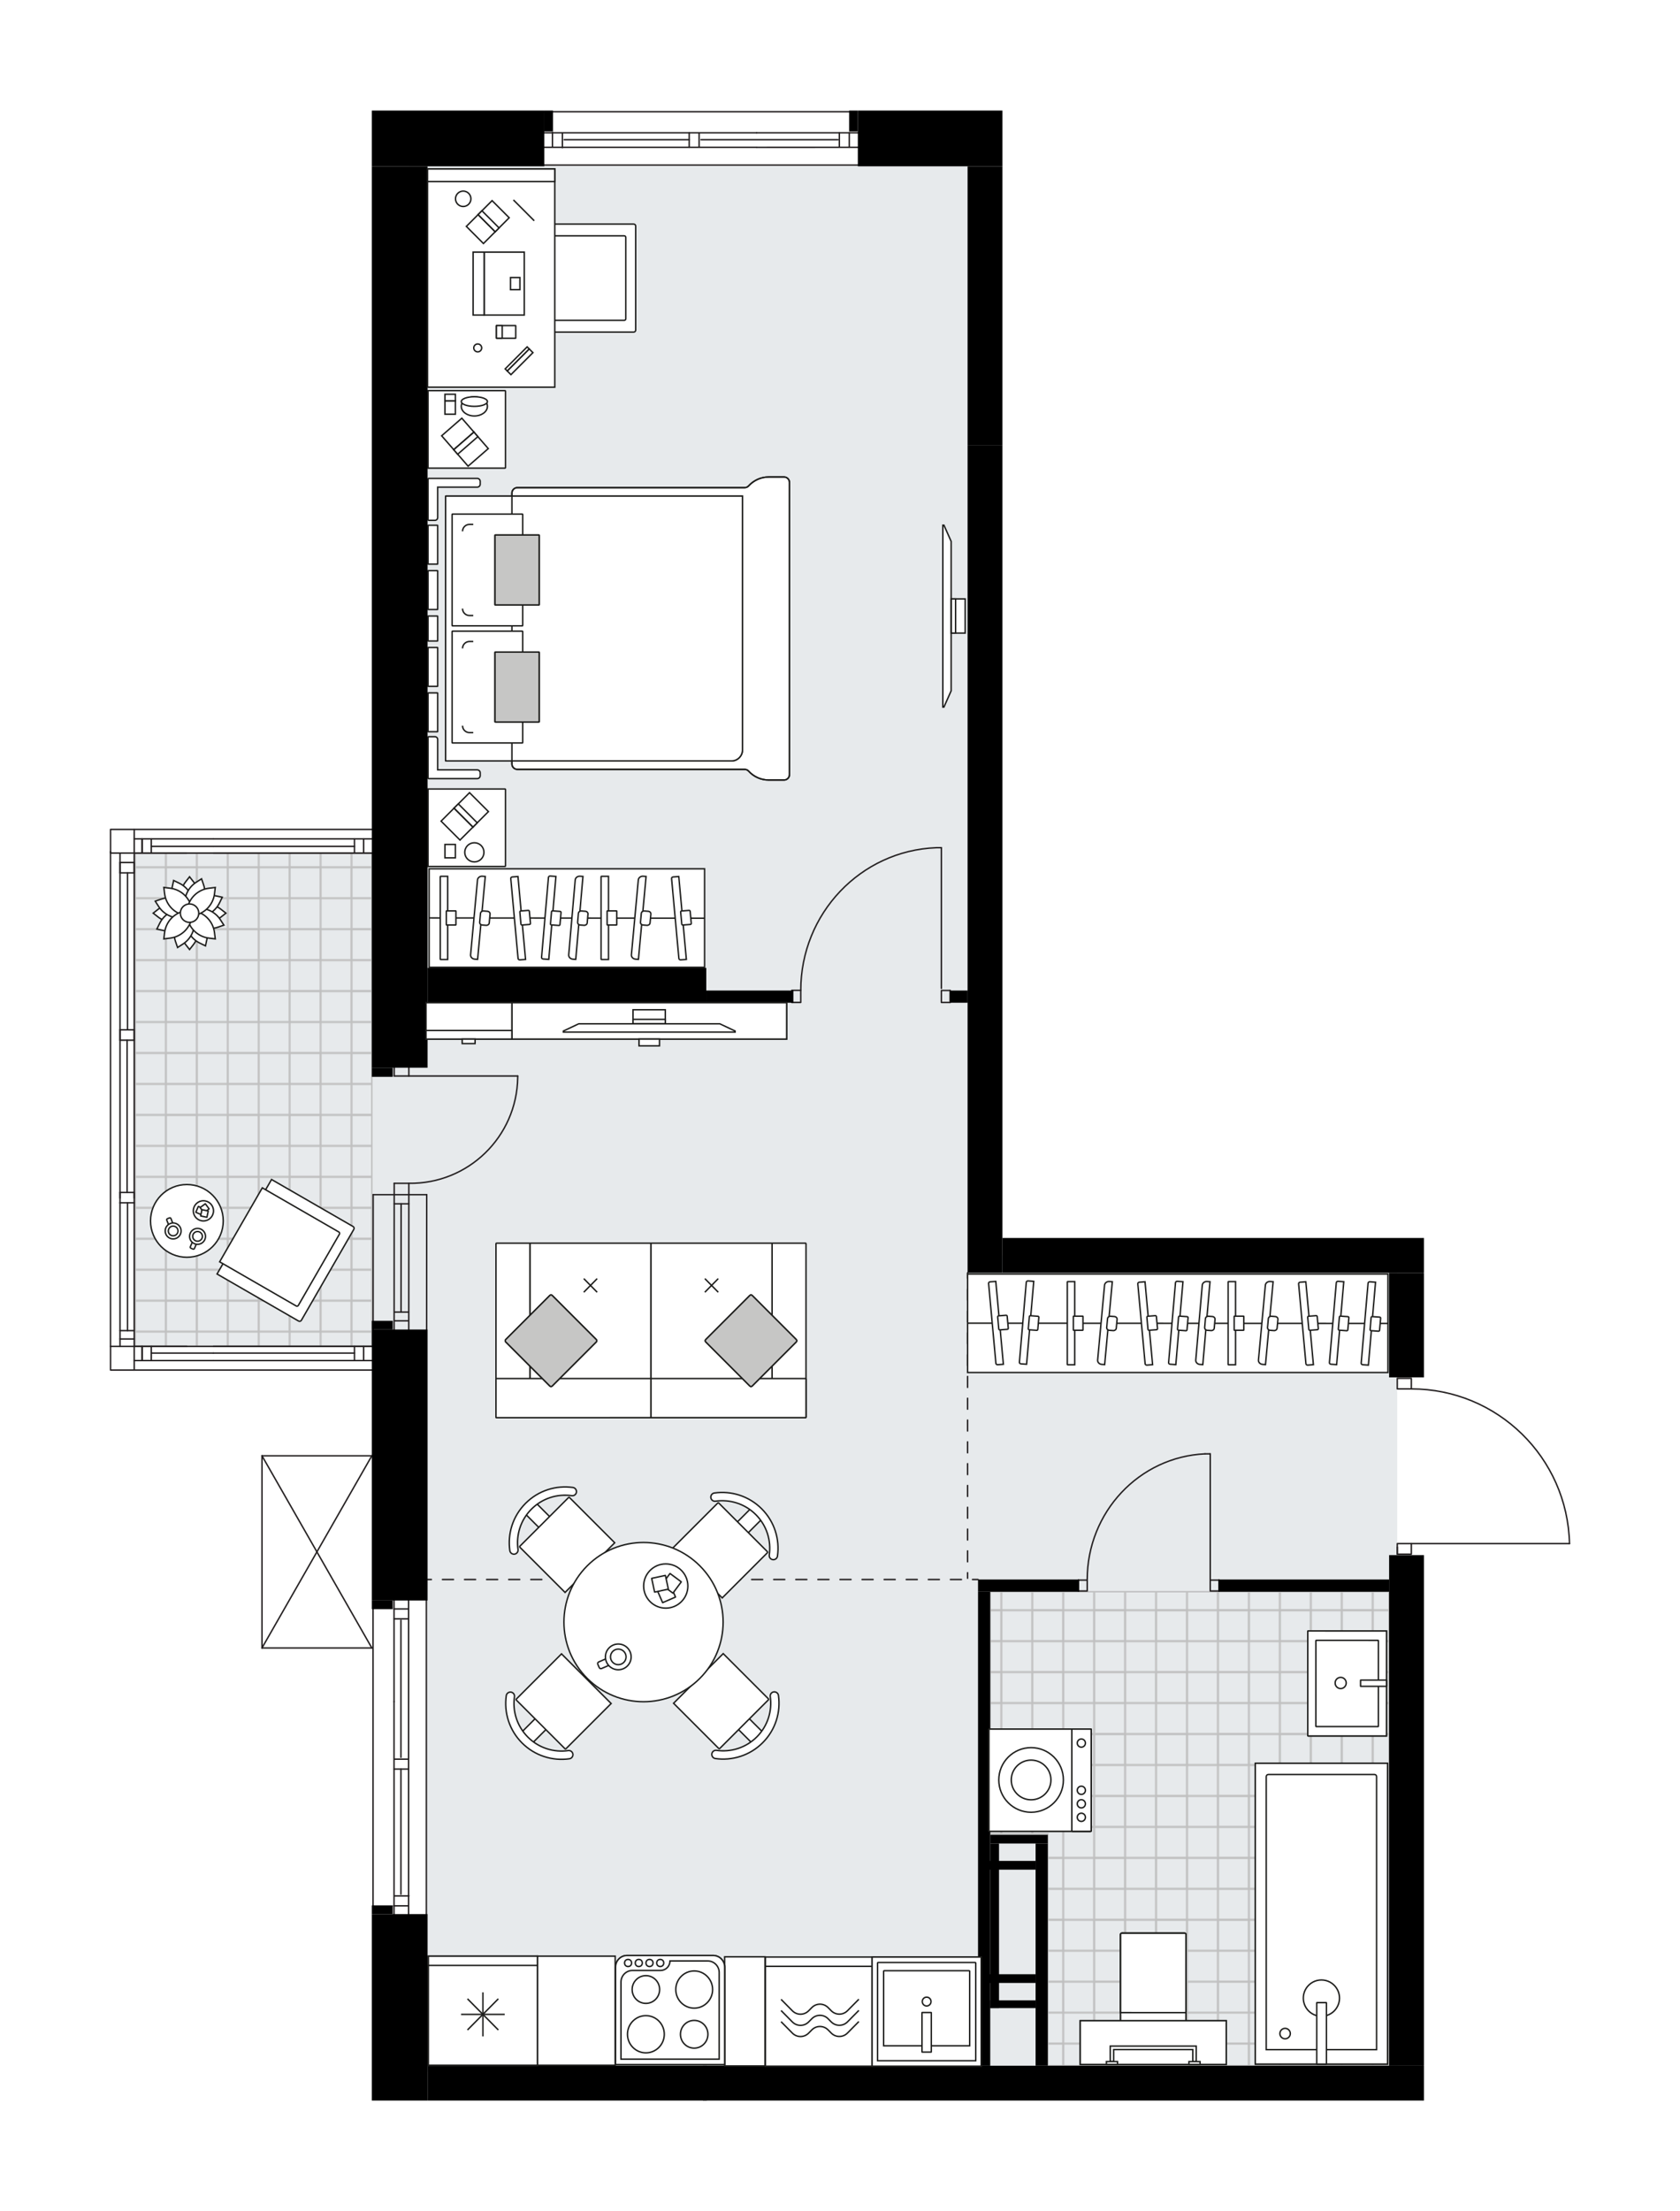 <svg xmlns="http://www.w3.org/2000/svg" xmlns:xlink="http://www.w3.org/1999/xlink" id="layer_1" style="enable-background:new 0 0 1520.15 2000;" version="1.1" viewBox="0 0 1520.15 2000" x="0px" y="0px" xml:space="preserve">
<style type="text/css">
	.st0{fill:none;}
	.st1{fill:none;stroke:#C0C0C0;stroke-width:1.3;stroke-linejoin:round;stroke-miterlimit:10;}
	.st2{fill:none;stroke:#C4C6C7;stroke-width:1.3;stroke-linecap:round;stroke-linejoin:round;stroke-miterlimit:10;}
	.st3{fill:#E7EAEC;}
	
		.st4{fill:url(#SVGID_00000100342207710409579790000016983672364891709840_);stroke:#C0C0C0;stroke-width:1.3;stroke-linejoin:round;stroke-miterlimit:10;}
	
		.st5{fill:url(#SVGID_00000047754721209260705750000010004728880910290585_);stroke:#C0C0C0;stroke-width:1.3;stroke-miterlimit:10;}
	.st6{fill:none;stroke:#231F20;stroke-width:1.3;stroke-linecap:round;stroke-linejoin:round;}
	.st7{fill:none;stroke:#231F20;stroke-width:1.3;stroke-linecap:round;stroke-linejoin:round;stroke-dasharray:9.992,9.992;}
	.st8{fill:none;stroke:#231F20;stroke-width:1.3;stroke-linecap:round;stroke-linejoin:round;stroke-dasharray:9.861,9.861;}
	.st9{fill:none;stroke:#231F20;stroke-width:1.3;stroke-linecap:round;stroke-linejoin:round;stroke-miterlimit:10;}
	.st10{fill:#FFFFFF;stroke:#1D1D1B;stroke-width:1.3;stroke-miterlimit:10;}
	.st11{fill:none;stroke:#1D1D1B;stroke-width:1.3;stroke-miterlimit:10;}
	.st12{fill:#C6C6C5;stroke:#1D1D1B;stroke-width:1.3;stroke-miterlimit:10;}
	.st13{fill:#FFFFFF;stroke:#1D1D1B;stroke-width:1.3;stroke-miterlimit:10;}
	.st14{fill:#FFFFFF;stroke:#1D1D1B;stroke-width:1.3;stroke-miterlimit:10;}
	.st15{fill:#FFFFFF;stroke:#1D1E1C;stroke-width:1.3;stroke-miterlimit:10;}
	.st16{fill:#FFFFFF;stroke:#1D1E1C;stroke-width:1.3;stroke-miterlimit:10;}
	.st17{fill:#FFFFFF;stroke:#221F1F;stroke-linecap:round;stroke-linejoin:round;stroke-miterlimit:10;}
	.st18{fill:#231F20;}
	.st19{font-family:'Arial-BoldMT';}
	.st20{font-size:91.456px;}
	.st21{font-size:77.386px;}
	.st22{font-family:'ArialMT';}
	.st23{font-size:66.178px;}
</style>
<pattern height="56" id="SVGID_0000011910785591489620329" patternUnits="userSpaceOnUse" style="overflow:visible;" viewBox="28.65 -84.65 56 56" width="56" y="2000">
	<g>
		<rect class="st0" height="56" width="56" x="28.65" y="-84.65" />
		<g>
			<rect class="st0" height="56" width="56" x="28.65" y="-84.65" />
			<g>
				<rect class="st1" height="27.96" width="27.96" x="84.69" y="-112.65" />
			</g>
			<g>
				<rect class="st1" height="27.96" width="27.96" x="28.69" y="-112.65" />
				<rect class="st1" height="27.96" width="27.96" x="56.65" y="-112.65" />
			</g>
			<g>
				<rect class="st1" height="27.96" width="27.96" x="0.65" y="-112.65" />
			</g>
			<g>
				<rect class="st2" height="27.96" width="27.96" x="84.69" y="-84.61" />
				<rect class="st1" height="27.96" width="27.96" x="84.69" y="-84.61" />
				<rect class="st1" height="27.96" width="27.96" x="84.69" y="-56.65" />
			</g>
			<g>
				<rect class="st2" height="27.96" width="27.96" x="28.69" y="-84.61" />
				<rect class="st1" height="27.96" width="27.96" x="28.69" y="-84.61" />
				<rect class="st1" height="27.96" width="27.96" x="28.69" y="-56.65" />
				<rect class="st1" height="27.96" width="27.96" x="56.65" y="-84.61" />
				<rect class="st1" height="27.96" width="27.96" x="56.65" y="-56.65" />
			</g>
			<g>
				<rect class="st1" height="27.96" width="27.96" x="0.65" y="-84.61" />
				<rect class="st1" height="27.96" width="27.96" x="0.65" y="-56.65" />
			</g>
			<g>
				<rect class="st2" height="27.96" width="27.96" x="84.69" y="-28.61" />
				<rect class="st1" height="27.96" width="27.96" x="84.69" y="-28.61" />
			</g>
			<g>
				<rect class="st2" height="27.96" width="27.96" x="28.69" y="-28.61" />
				<rect class="st1" height="27.96" width="27.96" x="28.69" y="-28.61" />
				<rect class="st1" height="27.96" width="27.96" x="56.65" y="-28.61" />
			</g>
			<g>
				<rect class="st1" height="27.96" width="27.96" x="0.65" y="-28.61" />
			</g>
		</g>
	</g>
</pattern>
<pattern height="56" id="SVGID_1_" patternUnits="userSpaceOnUse" style="overflow:visible;" viewBox="28.65 -84.65 56 56" width="56" y="2000">
	<g>
		<rect class="st0" height="56" width="56" x="28.65" y="-84.65" />
		<g>
			<rect class="st0" height="56" width="56" x="28.65" y="-84.65" />
			<g>
				<rect class="st1" height="27.96" width="27.96" x="84.69" y="-112.65" />
			</g>
			<g>
				<rect class="st1" height="27.96" width="27.96" x="28.69" y="-112.65" />
				<rect class="st1" height="27.96" width="27.96" x="56.65" y="-112.65" />
			</g>
			<g>
				<rect class="st1" height="27.96" width="27.96" x="0.65" y="-112.65" />
			</g>
			<g>
				<rect class="st2" height="27.96" width="27.96" x="84.69" y="-84.61" />
				<rect class="st1" height="27.96" width="27.96" x="84.69" y="-84.61" />
				<rect class="st1" height="27.96" width="27.96" x="84.69" y="-56.65" />
			</g>
			<g>
				<rect class="st2" height="27.96" width="27.96" x="28.69" y="-84.61" />
				<rect class="st1" height="27.96" width="27.96" x="28.69" y="-84.61" />
				<rect class="st1" height="27.96" width="27.96" x="28.69" y="-56.65" />
				<rect class="st1" height="27.96" width="27.96" x="56.65" y="-84.61" />
				<rect class="st1" height="27.96" width="27.96" x="56.65" y="-56.65" />
			</g>
			<g>
				<rect class="st1" height="27.96" width="27.96" x="0.65" y="-84.61" />
				<rect class="st1" height="27.96" width="27.96" x="0.65" y="-56.65" />
			</g>
			<g>
				<rect class="st2" height="27.96" width="27.96" x="84.69" y="-28.61" />
				<rect class="st1" height="27.96" width="27.96" x="84.69" y="-28.61" />
			</g>
			<g>
				<rect class="st2" height="27.96" width="27.96" x="28.69" y="-28.61" />
				<rect class="st1" height="27.96" width="27.96" x="28.69" y="-28.61" />
				<rect class="st1" height="27.96" width="27.96" x="56.65" y="-28.61" />
			</g>
			<g>
				<rect class="st1" height="27.96" width="27.96" x="0.65" y="-28.61" />
			</g>
		</g>
	</g>
</pattern>
<g id="background">
</g>
<g id="floor">
	<g>
		<polygon class="st3" id="k69_00000070811937237744897020000003666433326019990675_" points="1264.27,1135.54 1264.27,1874.14     386.18,1874.14 386.18,1217.82 121.54,1217.82 121.54,771.6 369.63,771.6 369.63,150.43 876.69,150.43 876.69,1135.54   " />
		
			<pattern id="SVGID_00000171694445712827511020000004254715763403114636_" patternTransform="matrix(1 0 0 -1 3062.098 -20371.481)" xlink:href="#SVGID_1_">
		</pattern>
		
			<rect height="446.17" style="fill:url(#SVGID_00000171694445712827511020000004254715763403114636_);stroke:#C0C0C0;stroke-width:1.3;stroke-linejoin:round;stroke-miterlimit:10;" width="214.91" x="121.54" y="771.65" />
		
			<pattern id="SVGID_00000084515754583399040260000013553235602933004928_" patternTransform="matrix(1 0 0 -1 3062.098 -20371.481)" xlink:href="#SVGID_0000011910785591489620329">
		</pattern>
		
			<polygon points="    1256.87,1439.74 1256.87,1868.47 948.09,1868.47 948.09,1658.68 895.92,1658.68 895.92,1439.74   " style="fill:url(#SVGID_00000084515754583399040260000013553235602933004928_);stroke:#C0C0C0;stroke-width:1.3;stroke-miterlimit:10;" />
		<g>
			<g>
				<line class="st6" x1="884.97" x2="879.97" y1="1428.72" y2="1428.72" />
				<line class="st7" x1="869.97" x2="395.34" y1="1428.72" y2="1428.72" />
				<line class="st6" x1="390.34" x2="385.34" y1="1428.72" y2="1428.72" />
			</g>
		</g>
		<g>
			<g>
				<line class="st6" x1="875.51" x2="875.51" y1="1151.31" y2="1156.31" />
				<line class="st8" x1="875.51" x2="875.51" y1="1166.17" y2="1417.64" />
				<line class="st6" x1="875.51" x2="875.51" y1="1422.57" y2="1427.57" />
			</g>
		</g>
		<line class="st9" x1="237.06" x2="237.06" y1="1490.63" y2="1316.81" />
		<line class="st9" x1="237.06" x2="336.46" y1="1316.81" y2="1316.81" />
		<line class="st9" x1="336.46" x2="237.06" y1="1490.63" y2="1490.63" />
		<line class="st9" x1="336.46" x2="237.06" y1="1316.81" y2="1490.63" />
		<line class="st9" x1="336.46" x2="237.06" y1="1490.63" y2="1316.81" />
		<line class="st9" x1="337.56" x2="337.56" y1="1448.47" y2="1725.58" />
		<line class="st9" x1="369.72" x2="369.72" y1="1736.38" y2="1600.17" />
		<line class="st9" x1="369.72" x2="369.72" y1="1539.18" y2="1445.72" />
		<line class="st9" x1="356.2" x2="369.35" y1="1723.89" y2="1723.89" />
		<line class="st9" x1="356.56" x2="356.57" y1="1734.4" y2="1600.17" />
		<line class="st9" x1="356.57" x2="356.56" y1="1539.18" y2="1444.92" />
		<line class="st9" x1="362.78" x2="362.77" y1="1589.49" y2="1465.57" />
		<line class="st9" x1="362.77" x2="362.78" y1="1713.29" y2="1600.15" />
		<line class="st9" x1="370.01" x2="356.86" y1="1714.91" y2="1714.91" />
		<line class="st9" x1="356.57" x2="369.02" y1="1464.31" y2="1464.31" />
		<line class="st9" x1="369.68" x2="356.53" y1="1455.33" y2="1455.33" />
		<line class="st9" x1="356.9" x2="369.35" y1="1600.17" y2="1600.17" />
		<line class="st9" x1="369.35" x2="356.86" y1="1591.19" y2="1591.19" />
		<line class="st9" x1="369.71" x2="369.71" y1="1600.15" y2="1539.16" />
		<line class="st9" x1="356.55" x2="356.55" y1="1539.16" y2="1600.15" />
		<line class="st9" x1="385.79" x2="385.79" y1="1734.98" y2="1445.72" />
		<line class="st9" x1="775.32" x2="498.21" y1="101.11" y2="101.11" />
		<line class="st9" x1="487.41" x2="623.62" y1="133.26" y2="133.26" />
		<line class="st9" x1="684.61" x2="778.07" y1="133.27" y2="133.26" />
		<line class="st9" x1="499.9" x2="499.9" y1="119.74" y2="132.9" />
		<line class="st9" x1="489.39" x2="623.62" y1="120.11" y2="120.11" />
		<line class="st9" x1="684.61" x2="778.87" y1="120.11" y2="120.11" />
		<line class="st9" x1="634.3" x2="758.22" y1="126.32" y2="126.32" />
		<line class="st9" x1="510.5" x2="623.64" y1="126.32" y2="126.32" />
		<line class="st9" x1="508.88" x2="508.88" y1="133.56" y2="120.4" />
		<line class="st9" x1="759.48" x2="759.48" y1="120.11" y2="132.57" />
		<line class="st9" x1="768.46" x2="768.46" y1="133.23" y2="120.07" />
		<line class="st9" x1="623.62" x2="623.62" y1="120.44" y2="132.9" />
		<line class="st9" x1="632.6" x2="632.6" y1="132.9" y2="120.4" />
		<line class="st9" x1="623.64" x2="684.63" y1="133.25" y2="133.25" />
		<line class="st9" x1="684.63" x2="623.64" y1="120.1" y2="120.1" />
		<line class="st9" x1="488.8" x2="778.07" y1="149.33" y2="149.33" />
		<line class="st9" x1="369.93" x2="369.86" y1="1080.63" y2="1204.27" />
		<line class="st9" x1="356.7" x2="356.63" y1="1080.63" y2="1204.27" />
		<line class="st9" x1="362.95" x2="362.88" y1="1088.86" y2="1186.81" />
		<line class="st9" x1="369.25" x2="356.88" y1="1194.72" y2="1194.72" />
		<line class="st9" x1="369.93" x2="356.7" y1="1088.86" y2="1088.86" />
		<line class="st9" x1="386.11" x2="386.04" y1="1080.63" y2="1204.27" />
		<line class="st9" x1="337.59" x2="337.66" y1="1204.27" y2="1080.63" />
		<line class="st9" x1="369.75" x2="356.88" y1="1186.81" y2="1186.81" />
		<line class="st9" x1="386.11" x2="337.66" y1="1080.63" y2="1080.63" />
		<line class="st9" x1="121.46" x2="108.59" y1="1211.13" y2="1211.13" />
		<line class="st9" x1="115.38" x2="115.38" y1="931.49" y2="789.56" />
		<line class="st9" x1="115.38" x2="115.38" y1="1203.61" y2="1087.98" />
		<line class="st9" x1="108.59" x2="121.46" y1="1203.61" y2="1203.61" />
		<line class="st9" x1="121.46" x2="108.59" y1="940.89" y2="940.89" />
		<line class="st9" x1="108.59" x2="108.59" y1="940.89" y2="931.49" />
		<line class="st9" x1="108.59" x2="121.46" y1="931.49" y2="931.49" />
		<line class="st9" x1="121.46" x2="121.46" y1="931.49" y2="940.89" />
		<line class="st9" x1="100" x2="100" y1="1217.84" y2="770.35" />
		<line class="st9" x1="121.46" x2="108.59" y1="1087.98" y2="1087.98" />
		<line class="st9" x1="108.59" x2="108.59" y1="1087.98" y2="1078.58" />
		<line class="st9" x1="108.59" x2="121.46" y1="1078.58" y2="1078.58" />
		<line class="st9" x1="121.46" x2="121.46" y1="1078.58" y2="1087.98" />
		<line class="st9" x1="115.02" x2="115.02" y1="1078.58" y2="940.89" />
		<line class="st9" x1="121.46" x2="121.46" y1="1087.98" y2="1217.84" />
		<line class="st9" x1="121.46" x2="121.46" y1="1083.68" y2="772.47" />
		<line class="st9" x1="108.59" x2="108.59" y1="1087.98" y2="1217.84" />
		<line class="st9" x1="108.59" x2="108.59" y1="1083.68" y2="771.65" />
		<line class="st9" x1="121.46" x2="108.59" y1="789.56" y2="789.56" />
		<line class="st9" x1="108.59" x2="108.59" y1="789.56" y2="780.16" />
		<line class="st9" x1="108.59" x2="121.46" y1="780.16" y2="780.16" />
		<line class="st9" x1="121.46" x2="121.46" y1="780.16" y2="789.56" />
		<line class="st9" x1="121.44" x2="336.46" y1="771.65" y2="771.65" />
		<line class="st9" x1="128.58" x2="128.58" y1="771.65" y2="758.79" />
		<line class="st9" x1="329.04" x2="329.04" y1="771.65" y2="758.79" />
		<line class="st9" x1="193.05" x2="136.89" y1="765.58" y2="765.58" />
		<line class="st9" x1="320.74" x2="193.05" y1="765.58" y2="765.58" />
		<line class="st9" x1="320.74" x2="320.74" y1="758.79" y2="771.65" />
		<line class="st9" x1="128.58" x2="128.58" y1="771.65" y2="758.79" />
		<line class="st9" x1="136.89" x2="136.89" y1="758.79" y2="771.65" />
		<line class="st9" x1="336.46" x2="121.44" y1="750.22" y2="750.22" />
		<line class="st9" x1="193.05" x2="336.46" y1="771.65" y2="771.65" />
		<line class="st9" x1="169.1" x2="121.44" y1="771.65" y2="771.65" />
		<line class="st9" x1="193.05" x2="336.46" y1="758.79" y2="758.79" />
		<line class="st9" x1="193.05" x2="121.44" y1="758.79" y2="758.79" />
		<rect class="st9" height="21.42" width="21.41" x="100.03" y="750.22" />
		<line class="st9" x1="121.44" x2="336.46" y1="1217.83" y2="1217.83" />
		<line class="st9" x1="128.58" x2="128.58" y1="1217.83" y2="1230.69" />
		<line class="st9" x1="329.04" x2="329.04" y1="1217.83" y2="1230.69" />
		<line class="st9" x1="193.05" x2="136.89" y1="1223.9" y2="1223.9" />
		<line class="st9" x1="320.74" x2="193.05" y1="1223.9" y2="1223.9" />
		<line class="st9" x1="320.74" x2="320.74" y1="1230.69" y2="1217.83" />
		<line class="st9" x1="128.58" x2="128.58" y1="1217.83" y2="1230.69" />
		<line class="st9" x1="136.89" x2="136.89" y1="1230.69" y2="1217.83" />
		<line class="st9" x1="336.46" x2="121.44" y1="1239.26" y2="1239.26" />
		<line class="st9" x1="193.05" x2="336.46" y1="1217.83" y2="1217.83" />
		<line class="st9" x1="169.1" x2="121.44" y1="1217.83" y2="1217.83" />
		<line class="st9" x1="193.05" x2="336.46" y1="1230.69" y2="1230.69" />
		<line class="st9" x1="193.05" x2="121.44" y1="1230.69" y2="1230.69" />
		<rect class="st9" height="21.42" width="21.41" x="100.03" y="1217.84" />
		<path class="st9" d="M369.93,1070.33c53.61,0.8,97.71-42,98.52-95.61c0.01-0.48,0.01-0.96,0.01-1.44" />
		<line class="st9" x1="369.94" x2="468.46" y1="973.28" y2="973.28" />
		<line class="st9" x1="369.93" x2="369.93" y1="1080.63" y2="1070.33" />
		<line class="st9" x1="369.93" x2="356.7" y1="1070.33" y2="1070.33" />
		<line class="st9" x1="356.7" x2="356.7" y1="1070.33" y2="1080.63" />
		<line class="st9" x1="356.7" x2="356.7" y1="962.98" y2="973.28" />
		<line class="st9" x1="356.7" x2="369.94" y1="973.28" y2="973.28" />
		<line class="st9" x1="369.94" x2="369.94" y1="973.28" y2="962.98" />
		<rect class="st9" height="9.84" width="7.95" x="1095.09" y="1429.25" />
		<rect class="st9" height="9.84" width="7.95" x="975.82" y="1429.25" />
		<line class="st9" x1="1103.04" x2="1103.04" y1="1429.25" y2="1439.09" />
		<line class="st9" x1="975.82" x2="975.82" y1="1429.25" y2="1439.09" />
		<line class="st9" x1="1095.09" x2="1095.09" y1="1429.25" y2="1315.05" />
		<path class="st9" d="M983.77,1428.7c0.04-60.87,46.98-110.94,106.55-113.65" />
		<line class="st9" x1="1095.09" x2="1090.32" y1="1315.05" y2="1315.05" />
		<rect class="st9" height="10.8" width="7.95" x="851.8" y="895.93" />
		<rect class="st9" height="10.94" width="7.95" x="716.62" y="895.78" />
		<line class="st9" x1="859.75" x2="859.75" y1="895.93" y2="906.72" />
		<line class="st9" x1="716.62" x2="716.62" y1="895.78" y2="906.72" />
		<line class="st9" x1="851.8" x2="851.8" y1="894" y2="766.78" />
		<line class="st9" x1="847.03" x2="851.8" y1="766.78" y2="766.78" />
		<path class="st9" d="M847.03,766.78c-68.36,2.69-122.42,59.64-122.45,129" />
		<path class="st9" d="M1420.15,1396.24c-1.73-77.79-65.28-139.94-143.09-139.94" />
		<line class="st9" x1="1264.34" x2="1264.34" y1="1399.42" y2="1405.78" />
		<line class="st9" x1="1277.07" x2="1420.15" y1="1396.24" y2="1396.24" />
		<rect class="st9" height="9.54" width="12.72" x="1264.34" y="1246.76" />
		<rect class="st9" height="9.54" width="12.72" x="1264.34" y="1396.24" />
		<rect height="50.44" width="156.04" x="336.46" y="100" />
		<rect height="18.91" width="7.88" x="492.5" y="100" />
		<rect height="815.34" width="50.44" x="336.46" y="150.44" />
		<rect height="8.26" width="18.91" x="336.46" y="965.77" />
		<rect height="31.52" width="252.19" x="386.89" y="875.48" />
		<rect height="11.03" width="78.81" x="639.08" y="895.97" />
		<rect height="50.44" width="130.82" x="776.21" y="100" />
		<rect height="18.91" width="7.88" x="768.33" y="100" />
		<rect height="252.19" width="31.52" x="875.51" y="150.44" />
		<rect height="748.69" width="31.52" x="875.51" y="402.63" />
		<rect height="11.03" width="15.76" x="859.75" y="895.97" />
		<rect height="31.52" width="381.44" x="907.03" y="1119.79" />
		<rect height="94.57" width="31.52" x="1256.95" y="1151.31" />
		<rect height="245.1" width="50.44" x="336.46" y="1202.58" />
		<rect height="7.88" width="18.91" x="336.46" y="1194.7" />
		<rect height="7.83" width="18.91" x="336.46" y="1447.68" />
		<rect height="168.65" width="50.44" x="336.46" y="1731.35" />
		<rect height="7.88" width="18.91" x="336.46" y="1723.47" />
		<rect height="31.51" width="252.66" x="386.89" y="1868.49" />
		<rect height="31.51" width="652.43" x="636.04" y="1868.49" />
		<rect height="461.83" width="31.52" x="1256.95" y="1406.66" />
		<rect height="11.03" width="154.47" x="1102.48" y="1428.72" />
		<rect height="11.03" width="91.42" x="884.97" y="1428.72" />
		<rect height="428.73" width="11.03" x="884.97" y="1439.75" />
		<rect height="7.88" width="52.09" x="896" y="1659.64" />
		<rect height="200.91" width="11.03" x="937.06" y="1667.53" />
		<rect height="7.93" width="46.57" x="890.48" y="1683.24" />
		<rect height="7.88" width="46.57" x="890.48" y="1785.74" />
		<rect height="7" width="41.06" x="896" y="1809.38" />
		<rect height="148.86" width="7.96" x="896" y="1667.53" />
	</g>
</g>
<g id="mebel">
	<g>
		<g>
			<rect class="st10" height="32.9" width="248.64" x="463.16" y="906.97" />
			<g>
				<rect class="st10" height="32.9" width="248.64" x="463.16" y="906.97" />
				<rect class="st10" height="6.12" width="18.53" x="578.22" y="939.87" />
			</g>
			<g>
				<polygon class="st10" points="651.3,926.06 523.66,926.06 509.78,932.59 509.78,933.58 665.18,933.58 665.18,932.59     " />
				<rect class="st10" height="12.57" width="29.22" x="572.78" y="913.38" />
				<rect class="st10" height="3.9" width="29.22" x="572.78" y="922.05" />
			</g>
		</g>
		<g>
			<rect class="st10" height="32.92" width="77.7" x="385.46" y="906.97" />
			<rect class="st10" height="7.79" width="77.7" x="385.46" y="932.1" />
			<rect class="st10" height="4.06" width="11.66" x="418.21" y="939.89" />
		</g>
	</g>
	<g>
		<g>
			<g>
				<polygon class="st10" points="860.66,624.84 860.66,489.73 854.13,475.04 853.13,475.04 853.13,639.54 854.13,639.54     " />
				<rect class="st10" height="30.93" width="12.57" x="860.77" y="541.72" />
				<rect class="st10" height="30.93" width="3.9" x="860.77" y="541.72" />
			</g>
		</g>
	</g>
	<g>
		<rect class="st10" height="89.06" width="380.36" x="875.52" y="1152.41" />
		<line class="st11" x1="875.52" x2="1255.87" y1="1196.87" y2="1197.08" />
		<g>
			<g>
				<g>
					<path class="st10" d="M1111.27,1159.51v74.71c0,0.14,0.11,0.26,0.26,0.26h6.45v-75.23h-6.45       C1111.39,1159.25,1111.27,1159.37,1111.27,1159.51z" />
					<path class="st10" d="M1116.75,1190.66v12.42c0,0.09,0.07,0.17,0.17,0.17h8.35c0.09,0,0.17-0.07,0.17-0.17v-12.42       c0-0.09-0.07-0.17-0.17-0.17h-8.35C1116.83,1190.49,1116.75,1190.57,1116.75,1190.66z" />
				</g>
				<g>
					<path class="st10" d="M1087.87,1162.51l-5.88,67.71c-0.17,2.01,1.49,3.77,3.72,3.93l2.65,0.19l6.51-75l-2.65-0.19       C1089.99,1159,1088.04,1160.5,1087.87,1162.51z" />
					<path class="st10" d="M1090.74,1192.76l-0.69,8c-0.11,1.3,0.97,2.44,2.41,2.54l3.43,0.24c1.44,0.1,2.7-0.87,2.82-2.17l0.69-8       c0.11-1.3-0.97-2.44-2.41-2.54l-3.43-0.24C1092.11,1190.48,1090.85,1191.45,1090.74,1192.76z" />
				</g>
				<g>
					<path class="st10" d="M1144.97,1162.49l-6.25,67.69c-0.19,2.01,1.47,3.78,3.7,3.94l2.65,0.2l6.92-74.97l-2.65-0.2       C1147.11,1158.99,1145.15,1160.48,1144.97,1162.49z" />
					<path class="st10" d="M1147.67,1192.75l-0.74,8c-0.12,1.3,0.95,2.44,2.39,2.55l3.43,0.26c1.44,0.11,2.71-0.86,2.83-2.16l0.74-8       c0.12-1.3-0.95-2.44-2.39-2.55l-3.43-0.26C1149.06,1190.48,1147.79,1191.45,1147.67,1192.75z" />
				</g>
				<g>
					<path class="st10" d="M1209.16,1160.21l-6.23,72.32c-0.06,0.74,0.54,1.39,1.36,1.45l5.16,0.37l6.46-75l-5.16-0.37       C1209.94,1158.92,1209.23,1159.47,1209.16,1160.21z" />
					<path class="st10" d="M1211.94,1191.27l-0.95,10.98c-0.04,0.48,0.35,0.9,0.88,0.94l6.68,0.48c0.53,0.04,0.99-0.32,1.03-0.8       l0.95-10.98c0.04-0.48-0.35-0.9-0.88-0.94l-6.68-0.48C1212.45,1190.43,1211.99,1190.79,1211.94,1191.27z" />
				</g>
				<g>
					<path class="st10" d="M1237.9,1160.65l-6.23,72.32c-0.06,0.74,0.54,1.39,1.36,1.45l5.16,0.37l6.46-75l-5.16-0.37       C1238.68,1159.36,1237.96,1159.91,1237.9,1160.65z" />
					<path class="st10" d="M1240.68,1191.7l-0.95,10.98c-0.04,0.48,0.35,0.9,0.88,0.94l6.68,0.48c0.53,0.04,0.99-0.32,1.03-0.8       l0.95-10.98c0.04-0.48-0.35-0.9-0.88-0.94l-6.68-0.48C1241.18,1190.87,1240.72,1191.22,1240.68,1191.7z" />
				</g>
				<g>
					<path class="st10" d="M1175.06,1161.25l6.61,72.29c0.07,0.74,0.78,1.29,1.6,1.23l5.16-0.39l-6.86-74.97l-5.16,0.39       C1175.6,1159.86,1174.99,1160.51,1175.06,1161.25z" />
					<path class="st10" d="M1183.28,1191.5l1,10.97c0.04,0.48,0.51,0.84,1.03,0.8l6.68-0.51c0.53-0.04,0.92-0.46,0.88-0.94l-1-10.97       c-0.04-0.48-0.51-0.84-1.03-0.8l-6.68,0.51C1183.63,1190.6,1183.24,1191.02,1183.28,1191.5z" />
				</g>
			</g>
			<g>
				<g>
					<path class="st10" d="M965.76,1159.51v74.71c0,0.14,0.11,0.26,0.26,0.26h6.45v-75.23h-6.45       C965.88,1159.25,965.76,1159.37,965.76,1159.51z" />
					<path class="st10" d="M971.24,1190.66v12.42c0,0.09,0.07,0.17,0.17,0.17h8.35c0.09,0,0.17-0.07,0.17-0.17v-12.42       c0-0.09-0.07-0.17-0.17-0.17h-8.35C971.32,1190.49,971.24,1190.57,971.24,1190.66z" />
				</g>
				<g>
					<path class="st10" d="M999.45,1162.49l-6.25,67.69c-0.19,2.01,1.47,3.78,3.7,3.94l2.65,0.2l6.92-74.97l-2.65-0.2       C1001.6,1158.99,999.64,1160.48,999.45,1162.49z" />
					<path class="st10" d="M1002.16,1192.75l-0.74,8c-0.12,1.3,0.95,2.44,2.39,2.55l3.43,0.26c1.44,0.11,2.71-0.86,2.83-2.16l0.74-8       c0.12-1.3-0.95-2.44-2.39-2.55l-3.43-0.26C1003.55,1190.48,1002.28,1191.45,1002.16,1192.75z" />
				</g>
				<g>
					<path class="st10" d="M1063.65,1160.21l-6.23,72.32c-0.06,0.74,0.54,1.39,1.36,1.45l5.16,0.37l6.46-75l-5.16-0.37       C1064.43,1158.92,1063.72,1159.47,1063.65,1160.21z" />
					<path class="st10" d="M1066.43,1191.27l-0.95,10.98c-0.04,0.48,0.35,0.9,0.88,0.94l6.68,0.48c0.53,0.04,0.99-0.32,1.03-0.8       l0.95-10.98c0.04-0.48-0.35-0.9-0.88-0.94l-6.68-0.48C1066.94,1190.43,1066.47,1190.79,1066.43,1191.27z" />
				</g>
				<g>
					<path class="st10" d="M1029.55,1161.25l6.61,72.29c0.07,0.74,0.78,1.29,1.6,1.23l5.16-0.39l-6.86-74.97l-5.16,0.39       C1030.08,1159.86,1029.48,1160.51,1029.55,1161.25z" />
					<path class="st10" d="M1037.77,1191.5l1,10.97c0.04,0.48,0.51,0.84,1.03,0.8l6.68-0.51c0.53-0.04,0.92-0.46,0.88-0.94l-1-10.97       c-0.04-0.48-0.51-0.84-1.03-0.8l-6.68,0.51C1038.12,1190.6,1037.73,1191.02,1037.77,1191.5z" />
				</g>
				<g>
					<path class="st10" d="M928.63,1159.86l-6.23,72.32c-0.06,0.74,0.54,1.39,1.36,1.45l5.16,0.37l6.46-75l-5.16-0.37       C929.41,1158.56,928.69,1159.12,928.63,1159.86z" />
					<path class="st10" d="M931.41,1190.91l-0.95,10.98c-0.04,0.48,0.35,0.9,0.88,0.94l6.68,0.48c0.53,0.04,0.99-0.32,1.03-0.8       l0.95-10.98c0.04-0.48-0.35-0.9-0.88-0.94l-6.68-0.48C931.91,1190.07,931.45,1190.43,931.41,1190.91z" />
				</g>
				<g>
					<path class="st10" d="M894.53,1160.9l6.61,72.29c0.07,0.74,0.78,1.29,1.6,1.23l5.16-0.39l-6.86-74.97l-5.16,0.39       C895.06,1159.51,894.46,1160.16,894.53,1160.9z" />
					<path class="st10" d="M902.75,1191.15l1,10.97c0.04,0.48,0.51,0.84,1.03,0.8l6.68-0.51c0.53-0.04,0.92-0.46,0.88-0.94l-1-10.97       c-0.04-0.48-0.51-0.84-1.03-0.8l-6.68,0.51C903.1,1190.25,902.71,1190.67,902.75,1191.15z" />
				</g>
			</g>
		</g>
	</g>
	<g>
		<rect class="st10" height="89.06" width="249.25" x="388.29" y="785.85" />
		<line class="st11" x1="388.05" x2="637.53" y1="830.3" y2="830.52" />
		<g>
			<g>
				<g>
					<path class="st10" d="M543.89,792.94v74.71c0,0.14,0.11,0.26,0.26,0.26h6.45v-75.23h-6.45       C544.01,792.69,543.89,792.8,543.89,792.94z" />
					<path class="st10" d="M549.37,824.09v12.42c0,0.09,0.07,0.17,0.17,0.17h8.35c0.09,0,0.17-0.07,0.17-0.17v-12.42       c0-0.09-0.07-0.17-0.17-0.17h-8.35C549.45,823.92,549.37,824,549.37,824.09z" />
				</g>
				<g>
					<path class="st10" d="M520.48,795.94l-5.88,67.71c-0.17,2.01,1.49,3.77,3.72,3.93l2.65,0.19l6.51-75l-2.65-0.19       C522.61,792.43,520.66,793.93,520.48,795.94z" />
					<path class="st10" d="M523.36,826.19l-0.69,8c-0.11,1.3,0.97,2.44,2.41,2.54l3.43,0.24c1.44,0.1,2.7-0.87,2.82-2.17l0.69-8       c0.11-1.3-0.97-2.44-2.41-2.54l-3.43-0.24C524.73,823.91,523.47,824.89,523.36,826.19z" />
				</g>
				<g>
					<path class="st10" d="M577.58,795.93l-6.25,67.69c-0.19,2.01,1.47,3.78,3.7,3.94l2.65,0.2l6.92-74.97l-2.65-0.2       C579.73,792.42,577.77,793.92,577.58,795.93z" />
					<path class="st10" d="M580.29,826.18l-0.74,8c-0.12,1.3,0.95,2.44,2.39,2.55l3.43,0.26c1.44,0.11,2.71-0.86,2.83-2.16l0.74-8       c0.12-1.3-0.95-2.44-2.39-2.55l-3.43-0.26C581.68,823.91,580.41,824.88,580.29,826.18z" />
				</g>
				<g>
					<path class="st10" d="M607.68,794.69l6.61,72.29c0.07,0.74,0.78,1.29,1.6,1.23l5.16-0.39l-6.86-74.97l-5.16,0.39       C608.21,793.3,607.61,793.95,607.68,794.69z" />
					<path class="st10" d="M615.9,824.93l1,10.97c0.04,0.48,0.51,0.84,1.03,0.8l6.68-0.51c0.53-0.04,0.92-0.46,0.88-0.94l-1-10.97       c-0.04-0.48-0.51-0.84-1.03-0.8l-6.68,0.51C616.25,824.03,615.86,824.45,615.9,824.93z" />
				</g>
			</g>
			<g>
				<g>
					<path class="st10" d="M398.38,792.94v74.71c0,0.14,0.11,0.26,0.26,0.26h6.45v-75.23h-6.45       C398.5,792.69,398.38,792.8,398.38,792.94z" />
					<path class="st10" d="M403.86,824.09v12.42c0,0.09,0.07,0.17,0.17,0.17h8.35c0.09,0,0.17-0.07,0.17-0.17v-12.42       c0-0.09-0.07-0.17-0.17-0.17h-8.35C403.93,823.92,403.86,824,403.86,824.09z" />
				</g>
				<g>
					<path class="st10" d="M432.07,795.93l-6.25,67.69c-0.19,2.01,1.47,3.78,3.7,3.94l2.65,0.2l6.92-74.97l-2.65-0.2       C434.21,792.42,432.26,793.92,432.07,795.93z" />
					<path class="st10" d="M434.78,826.18l-0.74,8c-0.12,1.3,0.95,2.44,2.39,2.55l3.43,0.26c1.44,0.11,2.71-0.86,2.83-2.16l0.74-8       c0.12-1.3-0.95-2.44-2.39-2.55l-3.43-0.26C436.17,823.91,434.9,824.88,434.78,826.18z" />
				</g>
				<g>
					<path class="st10" d="M496.27,793.64l-6.23,72.32c-0.06,0.74,0.54,1.39,1.36,1.45l5.16,0.37l6.46-75l-5.16-0.37       C497.05,792.35,496.33,792.9,496.27,793.64z" />
					<path class="st10" d="M499.05,824.7l-0.95,10.98c-0.04,0.48,0.35,0.9,0.88,0.94l6.68,0.48c0.53,0.04,0.99-0.32,1.03-0.8       l0.95-10.98c0.04-0.48-0.35-0.9-0.88-0.94l-6.68-0.48C499.55,823.86,499.09,824.22,499.05,824.7z" />
				</g>
				<g>
					<path class="st10" d="M462.17,794.69l6.61,72.29c0.07,0.74,0.78,1.29,1.6,1.23l5.16-0.39l-6.86-74.97l-5.16,0.39       C462.7,793.3,462.1,793.95,462.17,794.69z" />
					<path class="st10" d="M470.39,824.93l1,10.97c0.04,0.48,0.51,0.84,1.03,0.8l6.68-0.51c0.53-0.04,0.92-0.46,0.88-0.94l-1-10.97       c-0.04-0.48-0.51-0.84-1.03-0.8l-6.68,0.51C470.74,824.03,470.35,824.45,470.39,824.93z" />
				</g>
			</g>
		</g>
	</g>
	<g>
		<rect class="st10" height="98.7" width="98.7" x="692.59" y="1770.22" />
		<rect class="st10" height="90.33" width="98.7" x="692.59" y="1778.59" />
		<g>
			<path class="st11" d="M777.15,1808.35l-10.32,10.42c-4.06,4.1-10.64,4.1-14.7,0l-2.84-2.87c-4.06-4.1-10.64-4.1-14.7,0l-2.9,2.93     c-4.06,4.1-10.64,4.1-14.7,0l-10.25-10.36" />
			<path class="st11" d="M777.15,1818.44l-10.32,10.42c-4.06,4.1-10.64,4.1-14.7,0l-2.84-2.87c-4.06-4.1-10.64-4.1-14.7,0l-2.9,2.93     c-4.06,4.1-10.64,4.1-14.7,0l-10.25-10.36" />
			<path class="st11" d="M777.15,1828.54l-10.32,10.42c-4.06,4.1-10.64,4.1-14.7,0l-2.84-2.87c-4.06-4.1-10.64-4.1-14.7,0l-2.9,2.93     c-4.06,4.1-10.64,4.1-14.7,0l-10.25-10.36" />
		</g>
	</g>
	<g>
		<rect class="st10" height="98.7" width="36.53" x="655.7" y="1769.99" />
	</g>
	<g>
		<rect class="st10" height="98.7" width="70.34" x="486.31" y="1769.39" />
	</g>
	<g>
		<path class="st10" d="M479.9,1124.5h108.76c0.22,0,0.4,0.18,0.4,0.4v157c0,0.22-0.18,0.4-0.4,0.4H479.9c-0.22,0-0.4-0.18-0.4-0.4    v-157C479.5,1124.67,479.68,1124.5,479.9,1124.5z" />
		<path class="st10" d="M479.1,1124.5h-29.9c-0.22,0-0.4,0.18-0.4,0.4v157c0,0.22,0.18,0.4,0.4,0.4h29.9c0.22,0,0.4-0.18,0.4-0.4    v-157C479.5,1124.67,479.32,1124.5,479.1,1124.5z" />
		<path class="st10" d="M698.23,1124.5H589.47c-0.22,0-0.4,0.18-0.4,0.4v157c0,0.22,0.18,0.4,0.4,0.4h108.76    c0.22,0,0.4-0.18,0.4-0.4v-157C698.63,1124.67,698.45,1124.5,698.23,1124.5z" />
		<path class="st10" d="M699.03,1124.5h29.9c0.22,0,0.4,0.18,0.4,0.4v157c0,0.22-0.18,0.4-0.4,0.4h-29.9c-0.22,0-0.4-0.18-0.4-0.4    v-157C698.63,1124.67,698.81,1124.5,699.03,1124.5z" />
		<g>
			<line class="st11" x1="540.34" x2="528.22" y1="1168.85" y2="1156.55" />
			<line class="st11" x1="528.22" x2="540.34" y1="1168.85" y2="1156.55" />
		</g>
		<g>
			<line class="st11" x1="649.91" x2="637.79" y1="1168.85" y2="1156.55" />
			<line class="st11" x1="637.79" x2="649.91" y1="1168.85" y2="1156.55" />
		</g>
		<path class="st10" d="M449.2,1246.92h139.47c0.22,0,0.4,0.18,0.4,0.4v34.98H449.2c-0.22,0-0.4-0.18-0.4-0.4v-34.58    C448.8,1247.1,448.97,1246.92,449.2,1246.92z" />
		<path class="st10" d="M728.93,1246.92H589.47c-0.22,0-0.4,0.18-0.4,0.4v34.98h139.87c0.22,0,0.4-0.18,0.4-0.4v-34.58    C729.33,1247.1,729.15,1246.92,728.93,1246.92z" />
		<g>
			<path class="st12" d="M497.53,1171.76l-39.92,39.92c-0.58,0.58-0.58,1.52,0,2.1l39.92,39.92c0.58,0.58,1.52,0.58,2.1,0     l39.92-39.92c0.58-0.58,0.58-1.52,0-2.1l-39.92-39.92C499.05,1171.18,498.11,1171.18,497.53,1171.76z" />
			<path class="st12" d="M497.53,1171.76l-39.92,39.92c-0.58,0.58-0.58,1.52,0,2.1l39.92,39.92c0.58,0.58,1.52,0.58,2.1,0     l39.92-39.92c0.58-0.58,0.58-1.52,0-2.1l-39.92-39.92C499.05,1171.18,498.11,1171.18,497.53,1171.76z" />
		</g>
		<g>
			<path class="st12" d="M680.6,1171.76l39.92,39.92c0.58,0.58,0.58,1.52,0,2.1l-39.92,39.92c-0.58,0.58-1.52,0.58-2.1,0     l-39.92-39.92c-0.58-0.58-0.58-1.52,0-2.1l39.92-39.92C679.08,1171.18,680.02,1171.18,680.6,1171.76z" />
			<path class="st12" d="M680.6,1171.76l39.92,39.92c0.58,0.58,0.58,1.52,0,2.1l-39.92,39.92c-0.58,0.58-1.52,0.58-2.1,0     l-39.92-39.92c-0.58-0.58-0.58-1.52,0-2.1l39.92-39.92C679.08,1171.18,680.02,1171.18,680.6,1171.76z" />
		</g>
	</g>
	<g>
		<path class="st10" d="M457.4,783.35v-69.29c0-0.22-0.18-0.4-0.4-0.4h-69.69v70.08H457C457.22,783.75,457.4,783.57,457.4,783.35z" />
		<ellipse class="st10" cx="429.22" cy="770.95" rx="8.69" ry="8.67" />
		<rect class="st10" height="12.11" width="9.41" x="402.63" y="763.85" />
		<g>
			
				<rect class="st13" height="24.21" transform="matrix(0.707 -0.707 0.707 0.707 -405.945 510.858)" width="16.68" x="405.35" y="733.34" />
			
				<rect class="st13" height="24.21" transform="matrix(0.707 -0.707 0.707 0.707 -393.068 516.187)" width="19.75" x="416.68" y="720.46" />
			
				<rect class="st13" height="24.21" transform="matrix(0.707 -0.707 0.707 0.707 -398.138 514.087)" width="5.41" x="418.78" y="725.53" />
		</g>
		<g>
			<path class="st10" d="M457.4,353.75v69.29c0,0.22-0.18,0.4-0.4,0.4h-69.69v-70.08H457C457.22,353.35,457.4,353.53,457.4,353.75z" />
			<ellipse class="st10" cx="429.22" cy="367.57" rx="11.82" ry="8.69" />
			<ellipse class="st10" cx="429.22" cy="363.22" rx="11.82" ry="4.35" />
			<rect class="st10" height="12.14" width="9.41" x="402.63" y="362.54" />
			<rect class="st10" height="5.93" width="9.41" x="402.63" y="356.62" />
			<g>
				
					<rect class="st14" height="16.68" transform="matrix(0.754 -0.657 0.657 0.754 -156.022 368.586)" width="24.21" x="402.08" y="384.3" />
				
					<rect class="st14" height="19.75" transform="matrix(0.754 -0.657 0.657 0.754 -162.122 379.826)" width="24.21" x="414.04" y="396.53" />
				
					<rect class="st14" height="5.41" transform="matrix(0.754 -0.657 0.657 0.754 -159.733 375.401)" width="24.21" x="409.32" y="398.3" />
			</g>
		</g>
		<g>
			<path class="st10" d="M709.41,431.45H695.6c-7.24,0-13.76,3.15-18.25,8.1c-0.89,1.01-2.23,1.53-3.57,1.53H468.16     c-2.73,0-4.96,2.22-4.96,4.93V691c0,2.71,2.23,4.93,4.96,4.93h205.62c1.34,0,2.68,0.54,3.57,1.53c4.49,4.97,11.01,8.1,18.25,8.1     h13.81c2.73,0,4.96-2.19,4.96-4.93V436.38C714.37,433.67,712.14,431.45,709.41,431.45z" />
			<path class="st10" d="M671.83,448.71V678.3c0,5.52-4.48,10-10,10H403.42c-0.11,0-0.2-0.09-0.2-0.2V448.91     c0-0.11,0.09-0.2,0.2-0.2H671.83z" />
			<path class="st10" d="M671.83,448.71V678.3c0,5.52-4.48,10-10,10H403.42c-0.11,0-0.2-0.09-0.2-0.2V448.91     c0-0.11,0.09-0.2,0.2-0.2H671.83z" />
			<path class="st11" d="M709.41,431.45H695.6c-7.24,0-13.76,3.15-18.25,8.1c-0.89,1.01-2.23,1.53-3.57,1.53H468.16     c-2.73,0-4.96,2.22-4.96,4.93V691c0,2.71,2.23,4.93,4.96,4.93h205.62c1.34,0,2.68,0.54,3.57,1.53c4.49,4.97,11.01,8.1,18.25,8.1     h13.81c2.73,0,4.96-2.19,4.96-4.93V436.38C714.37,433.67,712.14,431.45,709.41,431.45z" />
			<g>
				<path class="st10" d="M393.54,666.36h-5.85c-0.2,0-0.37,0.17-0.37,0.37v37.14c0,0.22,0.2,0.42,0.42,0.42h44.04      c1.51,0,2.73-1.23,2.73-2.73v-2.49c0-1.5-1.22-2.71-2.73-2.71h-35.76v-27.53C396.02,667.46,394.9,666.36,393.54,666.36z" />
				<path class="st10" d="M396.02,626.82v34.95c0,0.06-0.04,0.1-0.1,0.1h-8.58c-0.01,0-0.01-0.01-0.01-0.01v-35.12      c0-0.01,0.01-0.01,0.01-0.01h8.58C395.97,626.72,396.02,626.76,396.02,626.82z" />
				<path class="st10" d="M396.02,585.79v34.95c0,0.06-0.04,0.1-0.1,0.1h-8.58c-0.01,0-0.01-0.01-0.01-0.01v-35.12      c0-0.01,0.01-0.01,0.01-0.01h8.58C395.97,585.69,396.02,585.74,396.02,585.79z" />
				<path class="st10" d="M396.02,557.3v22.42c0,0.06-0.04,0.1-0.1,0.1h-8.58c-0.01,0-0.01-0.01-0.01-0.01v-22.59      c0-0.01,0.01-0.01,0.01-0.01h8.58C395.97,557.2,396.02,557.24,396.02,557.3z" />
				<path class="st10" d="M393.54,470.65h-5.85c-0.2,0-0.37-0.17-0.37-0.37v-37.14c0-0.22,0.2-0.42,0.42-0.42h44.04      c1.51,0,2.73,1.23,2.73,2.73v2.49c0,1.5-1.22,2.71-2.73,2.71h-35.76v27.53C396.02,469.55,394.9,470.65,393.54,470.65z" />
				<path class="st10" d="M396.02,510.19v-34.95c0-0.06-0.04-0.1-0.1-0.1h-8.58c-0.01,0-0.01,0.01-0.01,0.01v35.12      c0,0.01,0.01,0.01,0.01,0.01h8.58C395.97,510.29,396.02,510.25,396.02,510.19z" />
				<path class="st10" d="M396.02,551.22v-34.95c0-0.06-0.04-0.1-0.1-0.1h-8.58c-0.01,0-0.01,0.01-0.01,0.01v35.12      c0,0.01,0.01,0.01,0.01,0.01h8.58C395.97,551.32,396.02,551.28,396.02,551.22z" />
			</g>
			<path class="st10" d="M409.09,571.15v100.62c0,0.14,0.11,0.25,0.25,0.25h63.37c0.14,0,0.25-0.11,0.25-0.25V571.15     c0-0.14-0.11-0.25-0.25-0.25h-63.37C409.21,570.9,409.09,571.01,409.09,571.15z" />
			<path class="st10" d="M418.52,586.5c0-3.45,2.82-6.25,6.29-6.25h3.41" />
			<path class="st10" d="M418.52,656.42c0,3.45,2.82,6.25,6.29,6.25h3.41" />
			<path class="st10" d="M447.9,589.99v62.94c0,0.09,0.07,0.16,0.16,0.16h39.64c0.09,0,0.16-0.07,0.16-0.16v-62.94     c0-0.09-0.07-0.16-0.16-0.16h-39.64C447.97,589.83,447.9,589.9,447.9,589.99z" />
			<path class="st12" d="M447.9,589.99v62.94c0,0.09,0.07,0.16,0.16,0.16h39.64c0.09,0,0.16-0.07,0.16-0.16v-62.94     c0-0.09-0.07-0.16-0.16-0.16h-39.64C447.97,589.83,447.9,589.9,447.9,589.99z" />
			<path class="st10" d="M409.09,465.24v100.62c0,0.14,0.11,0.25,0.25,0.25h63.37c0.14,0,0.25-0.11,0.25-0.25V465.24     c0-0.14-0.11-0.25-0.25-0.25h-63.37C409.21,464.99,409.09,465.1,409.09,465.24z" />
			<path class="st10" d="M418.52,480.59c0-3.45,2.82-6.25,6.29-6.25h3.41" />
			<path class="st10" d="M418.52,550.51c0,3.45,2.82,6.25,6.29,6.25h3.41" />
			<path class="st10" d="M447.9,484.08v62.94c0,0.09,0.07,0.16,0.16,0.16h39.64c0.09,0,0.16-0.07,0.16-0.16v-62.94     c0-0.09-0.07-0.16-0.16-0.16h-39.64C447.97,483.92,447.9,483.99,447.9,484.08z" />
			<path class="st12" d="M447.9,484.08v62.94c0,0.09,0.07,0.16,0.16,0.16h39.64c0.09,0,0.16-0.07,0.16-0.16v-62.94     c0-0.09-0.07-0.16-0.16-0.16h-39.64C447.97,483.92,447.9,483.99,447.9,484.08z" />
		</g>
	</g>
	<g>
		<g>
			<g>
				
					<rect class="st13" height="13.85" transform="matrix(0.707 -0.707 0.707 0.707 -963.658 801.09)" width="29.05" x="470.65" y="1556.86" />
				<path class="st10" d="M477.67,1571.29c9.97,9.97,23.6,14.01,36.53,12.16c2.99-0.43,5.19,2.73,3.8,5.4      c-0.01,0.03-0.03,0.06-0.04,0.08c-0.55,1.04-1.58,1.77-2.75,1.93c-15.16,2.15-31.13-2.61-42.82-14.29      c-11.69-11.69-16.44-27.66-14.29-42.82c0.16-1.16,0.89-2.2,1.93-2.75c0.03-0.01,0.06-0.03,0.08-0.04c2.67-1.4,5.83,0.81,5.4,3.8      C463.65,1547.69,467.7,1561.32,477.67,1571.29z" />
				<path class="st10" d="M467.12,1537.67l44.17,44.17c0.21,0.21,0.54,0.21,0.75,0l40.96-40.96l-44.92-44.92l-40.96,40.96      C466.91,1537.12,466.91,1537.46,467.12,1537.67z" />
			</g>
		</g>
		<g>
			<g>
				
					<rect class="st13" height="29.05" transform="matrix(0.707 -0.707 0.707 0.707 -907.234 936.867)" width="13.85" x="670.36" y="1549.04" />
				<path class="st10" d="M684.81,1571.08c-9.97,9.97-23.6,14.01-36.53,12.16c-2.99-0.43-5.19,2.73-3.8,5.4      c0.01,0.03,0.03,0.06,0.04,0.08c0.55,1.04,1.58,1.77,2.75,1.93c15.16,2.15,31.13-2.61,42.82-14.29      c11.69-11.69,16.44-27.66,14.29-42.82c-0.16-1.16-0.89-2.2-1.93-2.75c-0.03-0.01-0.06-0.03-0.08-0.04      c-2.67-1.4-5.83,0.81-5.4,3.8C698.83,1547.48,694.78,1561.11,684.81,1571.08z" />
				<path class="st10" d="M695.36,1537.46l-44.17,44.17c-0.21,0.21-0.54,0.21-0.75,0l-40.96-40.96l44.92-44.92l40.96,40.96      C695.57,1536.91,695.57,1537.25,695.36,1537.46z" />
			</g>
		</g>
		<g>
			<g>
				
					<rect class="st13" height="29.05" transform="matrix(0.707 -0.707 0.707 0.707 -827.509 747.371)" width="13.85" x="481.48" y="1358.05" />
				<path class="st10" d="M480.88,1365.05c9.97-9.97,23.6-14.01,36.53-12.16c2.99,0.43,5.19-2.73,3.8-5.4      c-0.01-0.03-0.03-0.06-0.04-0.08c-0.55-1.04-1.58-1.77-2.75-1.93c-15.16-2.15-31.13,2.61-42.82,14.29s-16.44,27.66-14.29,42.82      c0.16,1.16,0.89,2.2,1.93,2.75c0.03,0.01,0.06,0.03,0.08,0.04c2.67,1.4,5.83-0.81,5.4-3.8      C466.87,1388.65,470.91,1375.02,480.88,1365.05z" />
				<path class="st10" d="M470.33,1398.68l44.17-44.17c0.21-0.21,0.54-0.21,0.75,0l40.96,40.96l-44.92,44.92l-40.96-40.96      C470.12,1399.22,470.12,1398.88,470.33,1398.68z" />
			</g>
		</g>
		<g>
			<g>
				
					<rect class="st13" height="13.85" transform="matrix(0.707 -0.707 0.707 0.707 -775.939 881.762)" width="29.05" x="661.89" y="1370.6" />
				<path class="st10" d="M683.92,1370.03c-9.97-9.97-23.6-14.01-36.53-12.16c-2.99,0.43-5.19-2.73-3.8-5.4      c0.01-0.03,0.03-0.06,0.04-0.08c0.55-1.04,1.58-1.77,2.75-1.93c15.16-2.15,31.13,2.61,42.82,14.29      c11.69,11.69,16.44,27.66,14.29,42.82c-0.16,1.16-0.89,2.2-1.93,2.75c-0.03,0.01-0.06,0.03-0.08,0.04      c-2.67,1.4-5.83-0.81-5.4-3.8C697.93,1393.62,693.89,1380,683.92,1370.03z" />
				<path class="st10" d="M694.46,1403.65l-44.17-44.17c-0.21-0.21-0.54-0.21-0.75,0l-40.96,40.96l44.92,44.92l40.96-40.96      C694.67,1404.19,694.67,1403.85,694.46,1403.65z" />
			</g>
		</g>
		<g>
			
				<ellipse class="st15" cx="582.52" cy="1467.33" rx="72.03" ry="72.03" transform="matrix(0.707 -0.707 0.707 0.707 -866.943 841.675)" />
			<g>
				<g>
					<path class="st15" d="M544.34,1509.22c-0.81,0.35-1.76-0.02-2.11-0.83l-1.31-3.01c-0.35-0.81,0.02-1.76,0.83-2.11l7.04-3.06       l2.59,5.96L544.34,1509.22z" />
					
						<rect class="st15" height="6.5" transform="matrix(0.917 -0.398 0.398 0.917 -552.313 344.44)" width="6.5" x="549.82" y="1498.64" />
				</g>
				<circle class="st15" cx="559.45" cy="1498.7" r="11.64" />
				<circle class="st15" cx="559.45" cy="1498.7" r="7.05" />
			</g>
			<g>
				<circle class="st15" cx="602.41" cy="1434.6" r="20.01" />
				<g>
					<path class="st15" d="M606.13,1432.94l-11.58,5.03c-0.02,0.01-0.03,0.03-0.02,0.06l5.03,11.58c0.01,0.02,0.03,0.03,0.06,0.02       l11.58-5.03c0.02-0.01,0.03-0.03,0.02-0.06l-5.03-11.58C606.18,1432.95,606.15,1432.94,606.13,1432.94z" />
					<path class="st15" d="M606.23,1423.3l-7.52,10.14c-0.01,0.02-0.01,0.05,0.01,0.06l10.14,7.52c0.02,0.01,0.05,0.01,0.06-0.01       l7.52-10.14c0.01-0.02,0.01-0.05-0.01-0.06l-10.14-7.52C606.27,1423.28,606.25,1423.28,606.23,1423.3z" />
					<path class="st15" d="M602.04,1425.01l-12.34,2.65c-0.02,0.01-0.04,0.03-0.03,0.05l2.65,12.34c0,0.02,0.03,0.04,0.05,0.03       l12.34-2.65c0.02-0.01,0.04-0.03,0.03-0.05l-2.65-12.34C602.09,1425.02,602.06,1425,602.04,1425.01z" />
				</g>
			</g>
		</g>
	</g>
	<g>
		<path class="st10" d="M138.62,825.98l4.51,3.52c7.75,6.05,18.5,6.45,26.67,0.99l1.72-4.52l-1.72-4.52    c-8.17-5.46-18.93-5.06-26.67,0.99L138.62,825.98z" />
		<path class="st10" d="M204.42,825.98l-4.51-3.52c-7.75-6.05-18.5-6.45-26.67-0.99l-1.72,4.52l1.72,4.52    c8.17,5.46,18.93,5.06,26.67-0.99L204.42,825.98z" />
		<path class="st10" d="M171.52,858.88l3.52-4.51c6.05-7.75,6.45-18.5,0.99-26.67l-4.52-1.72l-4.52,1.72    c-5.46,8.17-5.06,18.93,0.99,26.67L171.52,858.88z" />
		<path class="st10" d="M171.52,793.08l-3.52,4.51c-6.05,7.75-6.45,18.5-0.99,26.67l4.52,1.72l4.52-1.72    c5.46-8.17,5.06-18.93-0.99-26.67L171.52,793.08z" />
		<path class="st10" d="M141.95,840.39l5.6,1.19c9.61,2.05,19.46-2.3,24.41-10.79l-0.44-4.81l-3.52-3.31    c-9.74-1.33-19.23,3.74-23.54,12.57L141.95,840.39z" />
		<path class="st10" d="M201.1,811.57l-5.6-1.19c-9.61-2.05-19.46,2.3-24.41,10.79l0.44,4.81l3.52,3.31    c9.74,1.33,19.23-3.74,23.54-12.57L201.1,811.57z" />
		<path class="st10" d="M185.93,855.56l1.19-5.6c2.05-9.61-2.3-19.46-10.79-24.41l-4.81,0.44l-3.31,3.52    c-1.33,9.74,3.74,19.23,12.57,23.54L185.93,855.56z" />
		<path class="st10" d="M157.11,796.41l-1.19,5.6c-2.05,9.61,2.3,19.46,10.79,24.41l4.81-0.44l3.31-3.52    c1.33-9.74-3.74-19.23-12.57-23.54L157.11,796.41z" />
		<path class="st10" d="M140.46,815.13l3.1,4.81c5.32,8.27,15.34,12.19,24.85,9.73l3.11-3.7l-0.13-4.83    c-5.92-7.85-16.2-11.02-25.51-7.86L140.46,815.13z" />
		<path class="st10" d="M202.58,836.83l-3.1-4.81c-5.32-8.27-15.34-12.19-24.85-9.73l-3.11,3.7l0.13,4.83    c5.92,7.85,16.2,11.02,25.51,7.86L202.58,836.83z" />
		<path class="st10" d="M160.67,857.04l4.81-3.1c8.27-5.32,12.19-15.34,9.73-24.85l-3.7-3.11l-4.83,0.13    c-7.85,5.92-11.02,16.2-7.86,25.51L160.67,857.04z" />
		<path class="st10" d="M182.37,794.92l-4.81,3.1c-8.27,5.32-12.19,15.34-9.73,24.85l3.7,3.11l4.83-0.13    c7.85-5.92,11.02-16.2,7.86-25.51L182.37,794.92z" />
		<path class="st10" d="M148.26,802.72l0.7,5.68c1.2,9.76,8.52,17.64,18.16,19.56l4.41-1.98l1.98-4.41    c-1.92-9.64-9.81-16.96-19.56-18.16L148.26,802.72z" />
		<path class="st10" d="M194.78,849.25l-0.7-5.68c-1.2-9.76-8.52-17.64-18.16-19.56l-4.41,1.98l-1.98,4.41    c1.92,9.64,9.81,16.96,19.56,18.16L194.78,849.25z" />
		<path class="st10" d="M148.26,849.25l5.68-0.7c9.76-1.2,17.64-8.52,19.56-18.16l-1.98-4.41l-4.41-1.98    c-9.64,1.92-16.96,9.81-18.16,19.56L148.26,849.25z" />
		<path class="st10" d="M194.78,802.72l-5.68,0.7c-9.76,1.2-17.64,8.52-19.56,18.16l1.98,4.41l4.41,1.98    c9.64-1.92,16.96-9.81,18.16-19.56L194.78,802.72z" />
		<circle class="st10" cx="171.52" cy="825.98" r="8.34" />
	</g>
	<g>
		<path class="st10" d="M196.4,1152.38l49.31-85.5l73.79,42.55c0.87,0.5,1.17,1.62,0.67,2.5l-47.48,82.33    c-0.5,0.87-1.62,1.17-2.5,0.67L196.4,1152.38z" />
		<path class="st10" d="M198.75,1141.36l38.59-66.92l69.26,39.94c0.68,0.39,0.92,1.27,0.52,1.95l-37.16,64.44    c-0.39,0.68-1.27,0.92-1.95,0.52L198.75,1141.36z" />
	</g>
	<g>
		<circle class="st15" cx="169.1" cy="1104.34" r="32.9" />
		<g>
			<g>
				<path class="st15" d="M172.22,1127.71c-0.22,0.51,0.01,1.09,0.52,1.31l1.87,0.81c0.51,0.22,1.09-0.01,1.31-0.52l1.9-4.37      l-3.7-1.61L172.22,1127.71z" />
				
					<rect class="st15" height="4.03" transform="matrix(0.398 -0.917 0.917 0.398 -923.096 837.545)" width="4.03" x="174.75" y="1120.28" />
			</g>
			<circle class="st15" cx="178.75" cy="1118.33" r="7.22" />
			<circle class="st15" cx="178.75" cy="1118.33" r="4.38" />
		</g>
		<g>
			<g>
				<path class="st15" d="M154.65,1102.18c-0.2-0.51-0.78-0.76-1.29-0.56l-1.89,0.75c-0.51,0.2-0.76,0.78-0.56,1.29l1.75,4.43      l3.75-1.48L154.65,1102.18z" />
				
					<rect class="st16" height="4.03" transform="matrix(0.93 -0.367 0.367 0.93 -396.344 134.456)" width="4.03" x="153.3" y="1107.2" />
			</g>
			<circle class="st15" cx="156.67" cy="1113.43" r="7.22" />
			<circle class="st15" cx="156.67" cy="1113.43" r="4.38" />
		</g>
		<g>
			<circle class="st15" cx="184.05" cy="1095.25" r="9.14" />
			<g>
				<path class="st15" d="M184.79,1093.57l-2.28,5.25c-0.01,0.02-0.03,0.03-0.06,0.02l-5.25-2.28c-0.02-0.01-0.03-0.03-0.02-0.06      l2.28-5.25c0.01-0.02,0.03-0.03,0.06-0.02l5.25,2.28C184.79,1093.53,184.8,1093.55,184.79,1093.57z" />
				<path class="st15" d="M189.19,1093.52l-4.6,3.41c-0.02,0.01-0.05,0.01-0.06-0.01l-3.41-4.6c-0.01-0.02-0.01-0.05,0.01-0.06      l4.6-3.41c0.02-0.01,0.05-0.01,0.06,0.01l3.41,4.6C189.21,1093.48,189.21,1093.51,189.19,1093.52z" />
				<path class="st15" d="M188.42,1095.44l-1.2,5.59c0,0.02-0.03,0.04-0.05,0.03l-5.59-1.2c-0.02,0-0.04-0.03-0.03-0.05l1.2-5.59      c0-0.02,0.03-0.04,0.05-0.03l5.59,1.2C188.41,1095.4,188.43,1095.42,188.42,1095.44z" />
			</g>
		</g>
	</g>
	<g>
		<path class="st10" d="M492.78,202.7v97.68h80.62c1,0,1.8-0.81,1.8-1.8V204.5c0-1-0.81-1.8-1.8-1.8H492.78z" />
		<path class="st10" d="M489.37,213.31v76.46h75.47c0.78,0,1.41-0.63,1.41-1.41v-73.63c0-0.78-0.63-1.41-1.41-1.41L489.37,213.31    L489.37,213.31z" />
	</g>
	<g>
		<rect class="st10" height="197.39" width="115.12" x="386.87" y="152.84" />
		<g>
			<path class="st10" d="M449.18,305.88v-11.31c0-0.04,0.03-0.08,0.08-0.08h17.32c0.04,0,0.08,0.03,0.08,0.08v11.31     c0,0.04-0.03,0.08-0.08,0.08h-17.32C449.21,305.95,449.18,305.92,449.18,305.88z" />
			<path class="st10" d="M449.18,305.91v-11.38c0-0.02,0.02-0.04,0.04-0.04h5.17c0.02,0,0.04,0.02,0.04,0.04v11.38     c0,0.02-0.02,0.04-0.04,0.04h-5.17C449.2,305.95,449.18,305.93,449.18,305.91z" />
		</g>
		<g>
			<ellipse class="st10" cx="432.27" cy="314.7" rx="3.58" ry="3.58" />
		</g>
		<g>
			<ellipse class="st10" cx="419.14" cy="179.81" rx="6.97" ry="6.97" />
		</g>
		<g>
			<rect class="st10" height="56.89" width="36.31" x="438.09" y="228.07" />
			<rect class="st10" height="56.89" width="9.99" x="428.1" y="228.07" />
			<rect class="st10" height="10.99" width="8.51" x="461.92" y="251.02" />
		</g>
		<g>
			<polygon class="st10" points="421.97,204.78 432.63,194.11 448.11,209.6 437.44,220.28    " />
			<polygon class="st10" points="445.26,181.47 432.63,194.11 448.11,209.6 460.73,196.96    " />
			<polygon class="st10" points="436.09,190.65 432.63,194.11 448.11,209.6 451.56,206.14    " />
		</g>
		<g>
			<polygon class="st10" points="458.95,335.52 462.32,338.89 482.22,318.98 478.84,315.6    " />
			<polygon class="st10" points="458.95,335.52 457.1,333.66 476.99,313.75 478.84,315.6    " />
		</g>
		<line class="st11" x1="464.54" x2="483.4" y1="180.82" y2="199.7" />
		<rect class="st10" height="11.43" width="115.12" x="386.87" y="152.84" />
	</g>
	<g id="su">
		<g>
			<path class="st10" d="M987.33,1656.08v-91.69c0-0.22-0.18-0.4-0.4-0.4h-91.69c-0.22,0-0.4,0.18-0.4,0.4v91.69     c0,0.22,0.18,0.4,0.4,0.4h91.69C987.16,1656.48,987.33,1656.3,987.33,1656.08z" />
			<path class="st10" d="M987.33,1656.12v-91.77c0-0.2-0.16-0.36-0.36-0.36H970.2c-0.2,0-0.36,0.16-0.36,0.36v91.77     c0,0.2,0.16,0.36,0.36,0.36h16.78C987.17,1656.48,987.33,1656.32,987.33,1656.12z" />
			<circle class="st10" cx="932.99" cy="1610.01" r="29.23" />
			<circle class="st10" cx="932.99" cy="1610.01" r="17.95" />
			<ellipse class="st10" cx="978.45" cy="1643.8" rx="3.68" ry="3.71" />
			<ellipse class="st10" cx="978.45" cy="1631.59" rx="3.68" ry="3.71" />
			<ellipse class="st10" cx="978.45" cy="1619.37" rx="3.68" ry="3.71" />
			<ellipse class="st10" cx="978.45" cy="1576.67" rx="3.68" ry="3.71" />
		</g>
		<g>
			<path class="st10" d="M1183.34,1569.94l0.03-94.41c0-0.15,0.12-0.28,0.28-0.28l70.95,0.02l-0.03,94.96l-70.95-0.02     C1183.46,1570.22,1183.34,1570.09,1183.34,1569.94z" />
			<path class="st10" d="M1190.68,1561.52l0.02-77.56c0-0.12,0.09-0.21,0.21-0.21l56.13,0.02c0.12,0,0.21,0.09,0.21,0.21     l-0.02,77.56c0,0.12-0.09,0.21-0.21,0.21l-56.13-0.02C1190.77,1561.73,1190.68,1561.64,1190.68,1561.52z" />
			<ellipse class="st10" cx="1213.11" cy="1522.3" rx="5.02" ry="5.07" />
			<path class="st10" d="M1231.11,1525.27v-5.52c0-0.03,0.02-0.05,0.05-0.05l23.37,0.01c0.03,0,0.05,0.02,0.05,0.05v5.52     c0,0.03-0.02,0.05-0.05,0.05l-23.37-0.01C1231.13,1525.31,1231.11,1525.29,1231.11,1525.27z" />
		</g>
		<g>
			<g>
				<path class="st15" d="M1071.97,1748.66l-56.86-0.02c-0.63,0-1.13,0.51-1.13,1.13l-0.02,78l59.12,0.02l0.02-78      C1073.1,1749.16,1072.59,1748.66,1071.97,1748.66z" />
				<path class="st15" d="M1071.97,1748.66l-56.86-0.02c-0.63,0-1.13,0.51-1.13,1.13l-0.02,70.7l59.12,0.02l0.02-70.7      C1073.1,1749.16,1072.59,1748.66,1071.97,1748.66z" />
			</g>
			<rect class="st15" height="39.57" width="132.1" x="977.46" y="1827.78" />
			<g>
				<g id="LWPOLYLINE_00000055695787310995913890000011757615927297947276_">
					<polygon class="st15" points="1079.29,1864.76 1079.3,1853.91 1007.72,1853.89 1007.72,1864.74 1004.61,1864.74        1004.61,1850.73 1082.41,1850.74 1082.4,1864.76      " />
				</g>
				<g id="LWPOLYLINE_00000063630090683260997740000013024948646220310704_">
					<rect class="st15" height="2.6" width="10.07" x="1075.81" y="1864.76" />
				</g>
				<g id="LWPOLYLINE_00000041265132607582728040000001632612389359013048_">
					<rect class="st15" height="2.6" width="10.07" x="1001.13" y="1864.74" />
				</g>
			</g>
		</g>
		<g>
			<rect class="st10" height="272.08" width="119.67" x="1135.85" y="1594.94" />
			<path class="st10" d="M1147.68,1605.08h96c1.06,0,1.92,0.86,1.92,1.92v246.96h-99.84V1607     C1145.76,1605.94,1146.62,1605.08,1147.68,1605.08z" />
			<ellipse class="st10" cx="1195.68" cy="1807.35" rx="16.36" ry="16.41" />
			<ellipse class="st10" cx="1162.82" cy="1839.42" rx="4.71" ry="4.72" />
			<path class="st10" d="M1191.54,1811.43h8.59c0.05,0,0.09,0.04,0.09,0.09v55.41c0,0.05-0.04,0.09-0.09,0.09h-8.59     c-0.05,0-0.09-0.04-0.09-0.09v-55.41C1191.45,1811.47,1191.49,1811.43,1191.54,1811.43z" />
		</g>
		<g>
			<rect class="st10" height="98.7" width="98.7" x="387.6" y="1769.39" />
			<rect class="st10" height="90.33" width="98.7" x="387.6" y="1777.76" />
			<g>
				<g>
					<line class="st11" x1="417.22" x2="456.7" y1="1822.07" y2="1822.07" />
					<line class="st11" x1="436.96" x2="436.96" y1="1842" y2="1802.13" />
				</g>
				<g>
					<line class="st11" x1="423" x2="450.91" y1="1807.97" y2="1836.17" />
					<line class="st11" x1="423" x2="450.91" y1="1836.17" y2="1807.97" />
				</g>
			</g>
		</g>
		<g>
			<rect class="st10" height="98.7" width="98.7" x="789.12" y="1770.22" />
			<path class="st10" d="M794.45,1775.14h88.05c0.22,0,0.4,0.18,0.4,0.4V1864h-88.85v-88.45     C794.05,1775.32,794.23,1775.14,794.45,1775.14z" />
			<path class="st10" d="M799.95,1782.56h77.06c0.22,0,0.4,0.18,0.4,0.4v67.53h-77.86v-67.53     C799.55,1782.74,799.73,1782.56,799.95,1782.56z" />
			<ellipse class="st10" cx="838.48" cy="1810.46" rx="3.96" ry="4" />
			<path class="st10" d="M842.61,1820.37h-8.27c-0.04,0-0.07,0.03-0.07,0.07v35.67c0,0.04,0.03,0.07,0.07,0.07h8.27     c0.04,0,0.07-0.03,0.07-0.07v-35.67C842.68,1820.4,842.65,1820.37,842.61,1820.37z" />
		</g>
		<g>
			<path class="st10" d="M557,1867.49v-88.19c0-5.8,4.66-10.5,10.4-10.5h77.9c5.74,0,10.4,4.7,10.4,10.5v88.19H557z" />
			<path class="st10" d="M650.76,1862.58v-78.35c0-5.8-4.66-10.5-10.4-10.5h-34.13l0,0c0,4.76-3.82,8.61-8.53,8.61h-25.4     c-5.74,0-10.4,4.7-10.4,10.5v69.74H650.76z" />
			<g>
				<g>
					<ellipse class="st10" cx="584.43" cy="1840.03" rx="16.66" ry="16.83" />
					<ellipse class="st10" cx="584.43" cy="1799.57" rx="12.43" ry="12.55" />
				</g>
				<g>
					<ellipse class="st10" cx="628.14" cy="1799.6" rx="16.66" ry="16.83" />
					<ellipse class="st10" cx="628.14" cy="1840.06" rx="12.43" ry="12.55" />
				</g>
			</g>
			<g>
				<ellipse class="st10" cx="568.32" cy="1775.56" rx="3.18" ry="3.21" />
				<ellipse class="st10" cx="578.01" cy="1775.56" rx="3.18" ry="3.21" />
				<ellipse class="st10" cx="587.71" cy="1775.56" rx="3.18" ry="3.21" />
				<ellipse class="st10" cx="597.41" cy="1775.56" rx="3.18" ry="3.21" />
			</g>
		</g>
	</g>
</g>
<g id="su_00000036972856750369637710000015817445929282173594_">
	<g>
		<path class="st10" d="M987.33,1656.08v-91.69c0-0.22-0.18-0.4-0.4-0.4h-91.69c-0.22,0-0.4,0.18-0.4,0.4v91.69    c0,0.22,0.18,0.4,0.4,0.4h91.69C987.16,1656.48,987.33,1656.3,987.33,1656.08z" />
		<path class="st10" d="M987.33,1656.12v-91.77c0-0.2-0.16-0.36-0.36-0.36H970.2c-0.2,0-0.36,0.16-0.36,0.36v91.77    c0,0.2,0.16,0.36,0.36,0.36h16.78C987.17,1656.48,987.33,1656.32,987.33,1656.12z" />
		<circle class="st10" cx="932.99" cy="1610.01" r="29.23" />
		<circle class="st10" cx="932.99" cy="1610.01" r="17.95" />
		<ellipse class="st10" cx="978.45" cy="1643.8" rx="3.68" ry="3.71" />
		<ellipse class="st10" cx="978.45" cy="1631.59" rx="3.68" ry="3.71" />
		<ellipse class="st10" cx="978.45" cy="1619.37" rx="3.68" ry="3.71" />
		<ellipse class="st10" cx="978.45" cy="1576.67" rx="3.68" ry="3.71" />
	</g>
	<g>
		<path class="st10" d="M1183.34,1569.94l0.03-94.41c0-0.15,0.12-0.28,0.28-0.28l70.95,0.02l-0.03,94.96l-70.95-0.02    C1183.46,1570.22,1183.34,1570.09,1183.34,1569.94z" />
		<path class="st10" d="M1190.68,1561.52l0.02-77.56c0-0.12,0.09-0.21,0.21-0.21l56.13,0.02c0.12,0,0.21,0.09,0.21,0.21l-0.02,77.56    c0,0.12-0.09,0.21-0.21,0.21l-56.13-0.02C1190.77,1561.73,1190.68,1561.64,1190.68,1561.52z" />
		<ellipse class="st10" cx="1213.11" cy="1522.3" rx="5.02" ry="5.07" />
		<path class="st10" d="M1231.11,1525.27v-5.52c0-0.03,0.02-0.05,0.05-0.05l23.37,0.01c0.03,0,0.05,0.02,0.05,0.05v5.52    c0,0.03-0.02,0.05-0.05,0.05l-23.37-0.01C1231.13,1525.31,1231.11,1525.29,1231.11,1525.27z" />
	</g>
	<g>
		<g>
			<path class="st15" d="M1071.97,1748.66l-56.86-0.02c-0.63,0-1.13,0.51-1.13,1.13l-0.02,78l59.12,0.02l0.02-78     C1073.1,1749.16,1072.59,1748.66,1071.97,1748.66z" />
			<path class="st15" d="M1071.97,1748.66l-56.86-0.02c-0.63,0-1.13,0.51-1.13,1.13l-0.02,70.7l59.12,0.02l0.02-70.7     C1073.1,1749.16,1072.59,1748.66,1071.97,1748.66z" />
		</g>
		<rect class="st15" height="39.57" width="132.1" x="977.46" y="1827.78" />
		<g>
			<g id="LWPOLYLINE_00000054944312987409030630000003329865099944353944_">
				<polygon class="st15" points="1079.29,1864.76 1079.3,1853.91 1007.72,1853.89 1007.72,1864.74 1004.61,1864.74       1004.61,1850.73 1082.41,1850.74 1082.4,1864.76     " />
			</g>
			<g id="LWPOLYLINE_00000061469680244846035070000005612975397376954533_">
				<rect class="st15" height="2.6" width="10.07" x="1075.81" y="1864.76" />
			</g>
			<g id="LWPOLYLINE_00000163038546324515393670000004678335666587740075_">
				<rect class="st15" height="2.6" width="10.07" x="1001.13" y="1864.74" />
			</g>
		</g>
	</g>
	<g>
		<rect class="st10" height="272.08" width="119.67" x="1135.85" y="1594.94" />
		<path class="st10" d="M1147.68,1605.08h96c1.06,0,1.92,0.86,1.92,1.92v246.96h-99.84V1607    C1145.76,1605.94,1146.62,1605.08,1147.68,1605.08z" />
		<ellipse class="st10" cx="1195.68" cy="1807.35" rx="16.36" ry="16.41" />
		<ellipse class="st10" cx="1162.82" cy="1839.42" rx="4.71" ry="4.72" />
		<path class="st10" d="M1191.54,1811.43h8.59c0.05,0,0.09,0.04,0.09,0.09v55.41c0,0.05-0.04,0.09-0.09,0.09h-8.59    c-0.05,0-0.09-0.04-0.09-0.09v-55.41C1191.45,1811.47,1191.49,1811.43,1191.54,1811.43z" />
	</g>
	<g>
		<rect class="st10" height="98.7" width="98.7" x="387.6" y="1769.39" />
		<rect class="st10" height="90.33" width="98.7" x="387.6" y="1777.76" />
		<g>
			<g>
				<line class="st11" x1="417.22" x2="456.7" y1="1822.07" y2="1822.07" />
				<line class="st11" x1="436.96" x2="436.96" y1="1842" y2="1802.13" />
			</g>
			<g>
				<line class="st11" x1="423" x2="450.91" y1="1807.97" y2="1836.17" />
				<line class="st11" x1="423" x2="450.91" y1="1836.17" y2="1807.97" />
			</g>
		</g>
	</g>
	<g>
		<rect class="st10" height="98.7" width="98.7" x="789.12" y="1770.22" />
		<path class="st10" d="M794.45,1775.14h88.05c0.22,0,0.4,0.18,0.4,0.4V1864h-88.85v-88.45    C794.05,1775.32,794.23,1775.14,794.45,1775.14z" />
		<path class="st10" d="M799.95,1782.56h77.06c0.22,0,0.4,0.18,0.4,0.4v67.53h-77.86v-67.53    C799.55,1782.74,799.73,1782.56,799.95,1782.56z" />
		<ellipse class="st10" cx="838.48" cy="1810.46" rx="3.96" ry="4" />
		<path class="st10" d="M842.61,1820.37h-8.27c-0.04,0-0.07,0.03-0.07,0.07v35.67c0,0.04,0.03,0.07,0.07,0.07h8.27    c0.04,0,0.07-0.03,0.07-0.07v-35.67C842.68,1820.4,842.65,1820.37,842.61,1820.37z" />
	</g>
	<g>
		<path class="st10" d="M557,1867.49v-88.19c0-5.8,4.66-10.5,10.4-10.5h77.9c5.74,0,10.4,4.7,10.4,10.5v88.19H557z" />
		<path class="st10" d="M650.76,1862.58v-78.35c0-5.8-4.66-10.5-10.4-10.5h-34.13l0,0c0,4.76-3.82,8.61-8.53,8.61h-25.4    c-5.74,0-10.4,4.7-10.4,10.5v69.74H650.76z" />
		<g>
			<g>
				<ellipse class="st10" cx="584.43" cy="1840.03" rx="16.66" ry="16.83" />
				<ellipse class="st10" cx="584.43" cy="1799.57" rx="12.43" ry="12.55" />
			</g>
			<g>
				<ellipse class="st10" cx="628.14" cy="1799.6" rx="16.66" ry="16.83" />
				<ellipse class="st10" cx="628.14" cy="1840.06" rx="12.43" ry="12.55" />
			</g>
		</g>
		<g>
			<ellipse class="st10" cx="568.32" cy="1775.56" rx="3.18" ry="3.21" />
			<ellipse class="st10" cx="578.01" cy="1775.56" rx="3.18" ry="3.21" />
			<ellipse class="st10" cx="587.71" cy="1775.56" rx="3.18" ry="3.21" />
			<ellipse class="st10" cx="597.41" cy="1775.56" rx="3.18" ry="3.21" />
		</g>
	</g>
</g>
</svg>